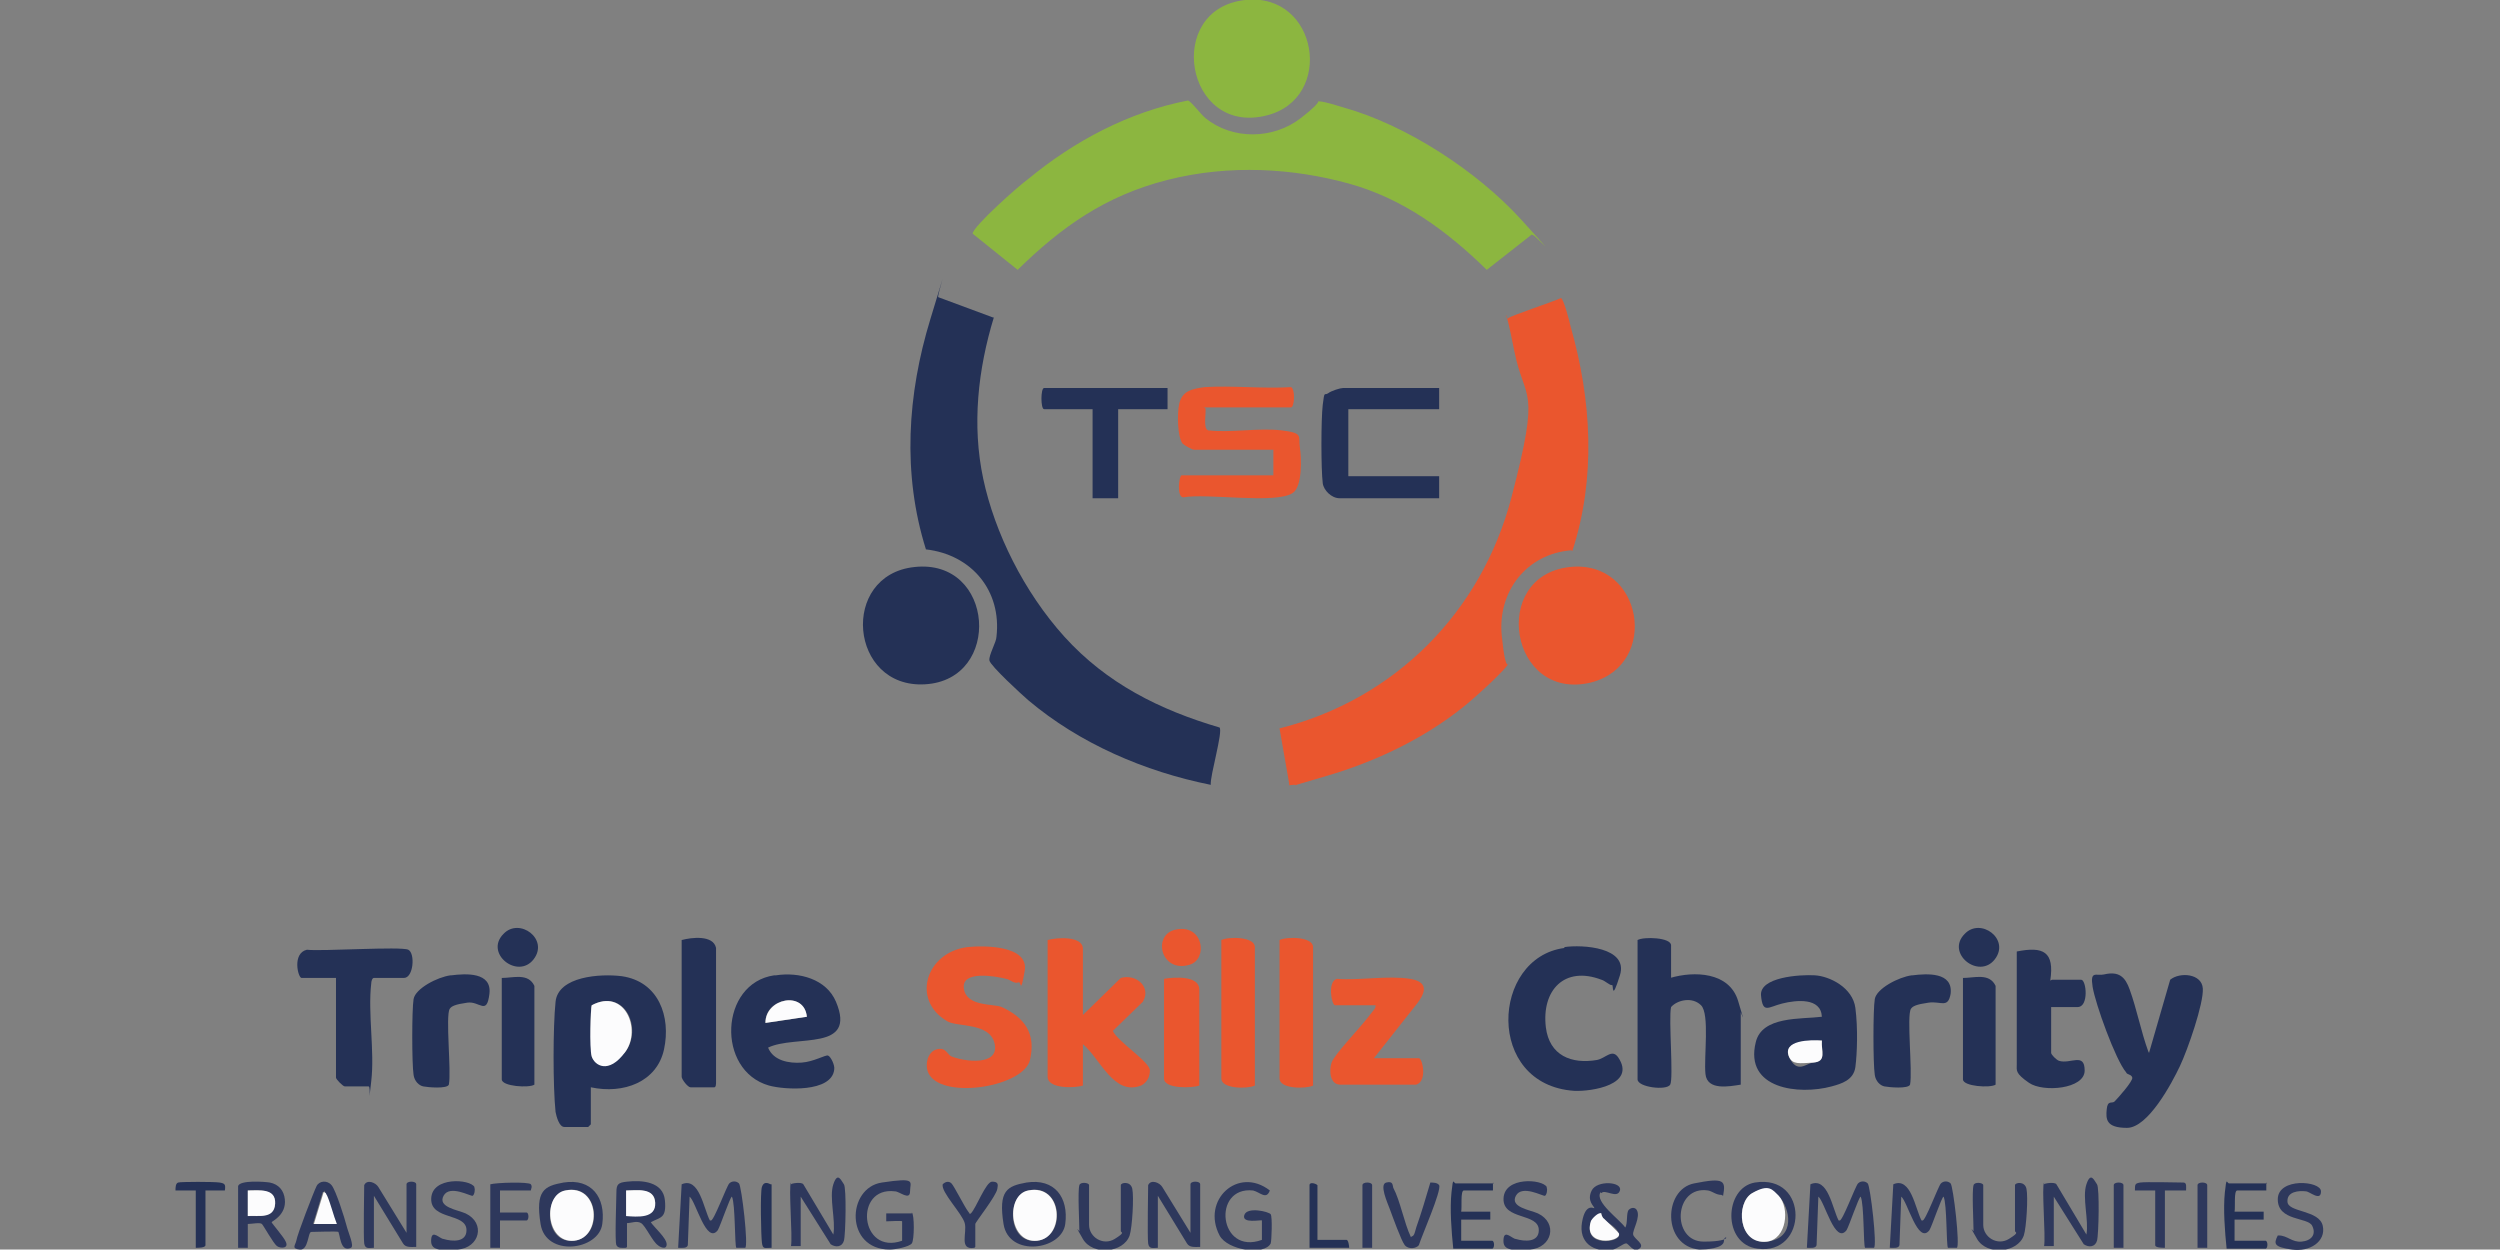<?xml version="1.0" encoding="UTF-8"?>
<svg id="Layer_1" xmlns="http://www.w3.org/2000/svg" version="1.1" viewBox="0 0 283.5 141.7">
  <rect x="0" y="0" width="283.5" height="141.7" fill="#808080" stroke="none"/>
  <!-- Generator: Adobe Illustrator 29.1.0, SVG Export Plug-In . SVG Version: 2.1.0 Build 142)  -->
  <defs>
    <style>
      .st0 {
        fill: #243156;
      }

      .st1 {
        fill: #fcfcfd;
      }

      .st2 {
        fill: #2e385c;
      }

      .st3 {
        fill: #8cb640;
      }

      .st4 {
        fill: #ea562e;
      }
    </style>
  </defs>
  <path class="st0" d="M112.7,36c-1.8,5.9-2.5,12.2-1.2,18.3s4.6,12.8,9.2,17.9c4.8,5.3,10.8,8.3,17.6,10.3.4.5-1.1,5.5-1,6.5-7.5-1.5-14.9-4.7-20.7-9.6-.7-.6-4.3-3.9-4.4-4.5s.8-2.1.8-2.7c.6-5.2-2.8-9.3-8-9.9-2.7-8.6-2.1-17.6.5-26.1s.7-2.5.9-2.5l6.2,2.3Z"/>
  <path class="st4" d="M178.2,62.4c-5.1.4-8.4,4.7-7.9,9.7s.9,2.7.9,2.9c-.2.8-4.4,4.5-5.3,5.2-4.5,3.6-10,6.2-15.5,7.8s-2.8.9-3.7,1-.4,0-.5-.1l-1.1-6.3c13.1-3.3,22.9-13.2,26.3-26.2s1.5-10.6.3-16.7-1-3.3-.7-3.6,5.2-1.9,6-2.3c.3,0,1,2.7,1.1,3.2,2.4,8.4,2.9,17.2.2,25.5Z"/>
  <path class="st3" d="M173.7,26.6l-5.1,4c-4.5-4.4-9.5-8.1-15.7-9.8s-13.4-2.2-20.5-.4-12.1,5.4-17,10.2l-5.1-4.1c0-.8,5.3-5.5,6.3-6.2,5.2-4.3,11.4-7.6,18.1-8.9.3,0,1.5,1.6,2,2,3.1,2.5,7.7,2.4,10.8,0s1.5-1.9,2.1-1.9,2.1.5,2.8.7c7.1,2,15.1,7.2,20.1,12.7s1.5,1.7,1.4,1.8Z"/>
  <path class="st0" d="M103.7,64.3c9.1-1,10,12.8,1.2,13.3-8.6.5-9.7-12.4-1.2-13.3Z"/>
  <path class="st3" d="M141.2,0c8.3-.9,10.2,11.2,2.4,13.1-9.2,2.3-11.6-12.1-2.4-13.1Z"/>
  <path class="st4" d="M178,64.3c8.3-.9,10.3,11.1,2.4,13.1-9.2,2.2-11.5-12.1-2.4-13.1Z"/>
  <path class="st0" d="M67,123.2v4.3s-.3.3-.3.3h-2.7c-.6,0-.9-1.2-1-1.7-.3-2.9-.3-9.6,0-12.5s5.1-3.2,7.5-2.9c4.2.6,5.6,4.6,4.8,8.3s-4.6,5.1-8.3,4.3ZM67.1,114c-.2.2-.1,5.5,0,5.8.3,1,3,.5,3.8-.5,2-2.6,0-7.3-3.8-5.3Z"/>
  <path class="st0" d="M189.4,110.9c2.7-.8,6.7-.7,7.7,2.6s.3,1.2.3,1.3v8.2c-1.3.2-3.8.7-4-1.2s.5-6.8-.5-7.8-2.7-.6-3.4.2c-.3,1.3.3,8.1-.1,8.8s-3.7.3-3.7-.6v-15.8c.7-.4,3.8-.3,3.8.6v3.7Z"/>
  <path class="st4" d="M122.8,115.1l4.3-4.2c1.7-.5,3.5,1,2.5,2.7l-3.4,3.3c.5,1.2,4.2,3.5,4.2,4.5s-.6,1.5-1,1.7c-3.1,1.2-4.6-3-6.6-4.7v4.7c-.9.3-4,.4-4-1v-15.5c1-.3,4-.5,4,1v7.5Z"/>
  <path class="st4" d="M109.7,107.4c1.9-.2,7-.2,6.5,2.7s-.4,1.1-.7,1.3c-.5.2-.9-.3-1.4-.4-1.2-.3-5.1-1-4.8,1.1s3.4,1.7,4.3,2.1c2.6,1.2,3.9,3,3.2,6s-9.6,4.5-11.4,1.7c-.6-.9-.3-2.6.8-2.9s1.2.6,1.7.8c1.5.6,5.4,1.1,4.9-1.4s-4.3-1.9-5.4-2.6c-4.1-2.4-2.4-7.8,2.3-8.4Z"/>
  <path class="st0" d="M243.7,119.4l2.4-8.3c1.1-.9,3.6-.7,3.7,1s-1.7,6.9-2.6,8.8-3.6,7-6,7-2.4-1-2.3-2.1.6-.6.9-.9,2.1-2.3,2-2.7-.6-.3-.7-.6c-1.2-1.4-3.5-7.8-3.8-9.7s.4-1.2,1.3-1.4c1.7-.4,2.4.3,2.9,1.7.8,2.2,1.3,4.8,2.1,7Z"/>
  <path class="st0" d="M206.6,115.3c-.1-2.2-2.9-1.9-4.5-1.5s-2.2,1.2-2.4-.9,4.4-2.4,6.1-2.3,4.3,1.4,4.6,3.7.2,5.2,0,6.7-1.6,1.9-2.7,2.2c-3.7,1-9.9.3-8.6-5,.7-3,5.1-2.6,7.5-2.9ZM206.6,118c-1.2,0-4.6,0-3.7,1.9s1.9.7,2.7.6c1.6-.2.9-1.4,1-2.5Z"/>
  <path class="st0" d="M177.4,107.4c2-.3,7.3,0,6.3,3.2s-.7,1-.9,1.1-.8-.5-1.2-.6c-4.2-1.6-6.8,1.2-6.3,5.4.4,3.2,2.9,4.2,5.8,3.7,1-.2,1.7-1.3,2.4-.3,2.1,3.1-3,3.9-5,3.8-10.1-.7-9.4-15.1-1.1-16.2Z"/>
  <path class="st0" d="M88,110.6c2.6-.4,5.7.4,6.8,3,2.4,5.7-4.6,3.7-7.7,5.2.6,1.5,2.4,1.8,3.8,1.7s2.7-.9,3-.8.8,1.1.7,1.6c-.3,2.6-5.6,2.3-7.4,1.8-6-1.7-5.6-11.6.6-12.5ZM91.5,115.3c-.3-3-4.8-2.1-4.7.7l4.7-.7Z"/>
  <path class="st4" d="M136.7,46.3c.1.5-.3,2.3.3,2.5,2.6.3,5.7-.3,8.3,0s1.9.7,2.1,1.9.3,4.5-.8,5.2c-1.9,1.3-9.8,0-12.4.5-.8,0-.5-2.5-.2-2.5h10.4v-2.9h-9c-.2,0-1.1-.5-1.3-.7-.6-.8-.6-3.4-.4-4.4.3-1.6,1.5-1.8,2.9-2,3.1-.2,6.6.2,9.8,0,.5.2.4,2.3,0,2.3h-9.9Z"/>
  <path class="st0" d="M38.1,110.9h-3.9c-.4,0-1.1-2.8.6-3.2,1.6.2,10.7-.4,11.5,0s.6,3.2-.5,3.2h-3.4c-.2,0-.3.4-.3.6-.4,3.4.4,7.7,0,11.1s0,.6-.3.6h-2.7c-.2,0-1-.8-1-1v-11.3Z"/>
  <path class="st4" d="M155.9,120h5c.4,0,1,2.6-.3,3h-8.6c-1.2,0-1.3-1.6-1-2.5s3.1-3.8,4.1-5.1.8-.9.9-1.4h-4.6c-.4,0-.9-2.7.2-3,2.6.2,5.8-.4,8.3,0s1.4,2,.8,2.8l-4.9,6.2Z"/>
  <path class="st0" d="M163.2,44v2.4h-10.3v7.6h10.3v2.5h-11.3c-.9,0-1.8-.9-1.9-1.7-.2-1.6-.2-7.2,0-8.9s.2-1,.6-1.3,1.4-.6,1.7-.6h11Z"/>
  <path class="st0" d="M232.7,111.1h3.3c.6,0,.9,3.1-.4,3.1h-3v5.2c0,.2.6.8.9.9,1.3.4,2.9-1,2.9,1.1s-4.7,2.5-6.3,1.4-1.4-1.4-1.4-2.1v-12.8c3-.6,4.3,0,3.8,3.3Z"/>
  <path class="st0" d="M77.3,106.6c1.1-.3,3.6-.6,3.9.9v15.2c0,.2,0,.6-.2.6h-2.7c-.3,0-1-.9-1-1.2v-15.5Z"/>
  <path class="st4" d="M142.3,123.1c-.8.4-3.8.4-3.8-.8v-15.7c.8-.4,3.8-.4,3.8.8v15.7Z"/>
  <path class="st4" d="M148.9,123.1c-.8.4-3.8.4-3.8-.8v-15.7c.8-.4,3.8-.4,3.8.8v15.7Z"/>
  <path class="st0" d="M132.4,44v2.4h-5.6v10.1h-2.9v-10.1h-5.5c-.4,0-.4-2.4,0-2.4h14Z"/>
  <path class="st0" d="M51.2,110.6c1.6-.2,4.6-.4,4.3,2.1s-1.1.8-2.5,1-1.8.4-2,.7c-.5.8.2,7.1-.1,8.6-.2.5-2.4.3-2.9.2s-1-.6-1.1-1.3c-.2-1.3-.2-7.4,0-8.6s2.7-2.5,4.2-2.7Z"/>
  <path class="st0" d="M216.9,110.6c1.6-.2,4.6-.4,4.3,2.1-.3,1.7-1.1.8-2.5,1s-1.8.4-2,.7c-.5.8.2,7.1-.1,8.6-.2.5-2.4.3-2.9.2s-1-.6-1.1-1.3c-.2-1.3-.2-7.4,0-8.6s2.7-2.5,4.2-2.7Z"/>
  <path class="st4" d="M136,123.1c-.8.3-4,.4-4-.8v-11.3c1.1-.2,4-.4,4,1.2v10.9Z"/>
  <path class="st0" d="M56.9,110.9c1.3,0,3-.6,3.7.9v11.2c-.6.4-3.7.2-3.7-.6v-11.5Z"/>
  <path class="st0" d="M222.6,110.9c1.3,0,3-.6,3.7.9v11.2c-.6.4-3.7.2-3.7-.6v-11.5Z"/>
  <path class="st2" d="M218,138.4c.3.2,1.8-3.9,2.1-4.2s.8-.3,1.1,0,1.1,7.2.7,7.3c-.2,0-.9,0-1,0-.2-.2-.1-5-.5-5.8-.2,0-1.3,3.3-1.6,3.8-1.3,1.7-2.5-3.3-3.2-3.8l-.2,5.5c-.1.4-.7.3-1.1.3l.4-7.2c2-.9,2.5,2.8,3.2,4.1Z"/>
  <path class="st2" d="M208.6,138.4c.3.2,1.8-3.9,2.1-4.2s.8-.3,1.1,0,1.1,7.2.7,7.3c-.2,0-.9,0-1,0-.2-.2-.1-5-.5-5.8-.2,0-1.3,3.3-1.6,3.8-1.3,1.7-2.5-3.3-3.2-3.8l-.2,5.5c-.1.4-.7.3-1.1.3l.4-7.2c2-.9,2.5,2.8,3.2,4.1Z"/>
  <path class="st2" d="M80.6,138.4c.3.2,1.8-3.9,2.1-4.2s.8-.3,1.1,0,1.1,7.2.7,7.3c-.2,0-.9,0-1,0-.2-.2-.1-5-.5-5.8-.2,0-1.3,3.3-1.6,3.8-1.3,1.7-2.5-3.3-3.2-3.8l-.2,5.5c-.1.4-.7.3-1.1.3l.4-7.2c2-.9,2.5,2.8,3.2,4.1Z"/>
  <path class="st2" d="M231.8,134.3c0-.1,1.2-.3,1.4,0l3.4,5.7c.3-1.6-.5-4.2,0-5.7s.9-.4,1.2,0,.2,5.7,0,6.4-.9.8-1.5.4l-3.4-5.4v5.6h-1.1c.2-1-.3-6.8,0-7.2Z"/>
  <path class="st2" d="M89.7,134.3c0-.1,1.2-.3,1.4,0l3.4,5.7c.3-1.6-.5-4.2,0-5.7s.9-.4,1.2,0,.2,5.7,0,6.4-.9.8-1.5.4l-3.4-5.4v5.6h-1.1c.2-1-.3-6.8,0-7.2Z"/>
  <path class="st2" d="M42.4,141.5c-.5,0-1,.2-1.1-.5s0-6.3,0-6.6c.3-.7,1.3-.3,1.6.2l3.2,5.2v-5.5c0-.4,1.1-.4,1.1,0v7.1c-.6,0-1.2.1-1.5-.4l-3.3-5.4v5.8Z"/>
  <path class="st2" d="M131.3,141.5c-.5,0-1,.2-1.1-.5s0-6.3,0-6.6c.3-.7,1.3-.3,1.6.2l3.2,5.2v-5.5c0-.4,1.1-.4,1.1,0v7.1c-.6,0-1.2.1-1.5-.4l-3.3-5.4v5.8Z"/>
  <path class="st2" d="M181.5,135.2c-.7,1.1,2.2,3.1,2.8,4,.3-.4.1-1.7.4-2s.7-.3.9,0c.5.8-.5,2.3-.4,2.8s1.4,1.1.7,1.6-1.2-.6-1.5-.6-1,.6-1.5.7c-2.2.4-3.9-.8-3.5-3.1s1.4-1.5,1.4-1.6c0-.2-.9-.8-.3-2s3.5-1,3.2,0-1.7-.2-2.1.3ZM181.6,137.7c-.3-.2-1.1.5-1.2.9-.9,2.9,3.4,2.3,3.2,1.4s-1.5-1.4-1.7-1.7-.3-.5-.3-.5Z"/>
  <path class="st2" d="M199,134.1c6.2-1,6,8.3.3,7.5-4-.5-3.8-6.9-.3-7.5ZM201.7,135.6c-.7-.7-2.1-.8-3-.3-1.9,1.1-1.6,5.9,1.7,5.5s2.6-3.8,1.3-5.2Z"/>
  <path class="st2" d="M103.4,137.5c.3.2.3,3.1,0,3.5s-1.9.7-2.5.7c-5.1,0-4.9-7-.9-7.6s3.2-.1,3.2,1-1.2,0-1.7,0c-4.7-.6-4,7.3.8,5.6,0-.3,0-2.1,0-2.2s-1.5,0-1.8,0v-.9h2.9Z"/>
  <path class="st2" d="M27,134.5c.2-.7,3-.5,3.6-.4,1,.2,1.6.9,1.7,1.9.2,1.8-1.5,2.5-1.5,2.6s1.4,1.7,1.6,2.2c.4.8-.6.8-1,.5s-1.5-2.3-1.7-2.5-1.2,0-1.6,0v2.7h-1.1v-7ZM28.1,137.9c1.2,0,3,.2,3.1-1.4s-1.8-1.6-3.1-1.5v2.9Z"/>
  <path class="st2" d="M63.9,134.1c3.2-.5,4.8,1.7,4.4,4.7s-6.4,3.8-7,0,.4-4.3,2.6-4.7ZM64.1,135c-2.5.5-2.4,6.1,1,5.7s2.9-6.6-1-5.7Z"/>
  <path class="st2" d="M116.4,134.1c3.2-.5,4.8,1.7,4.4,4.7s-6.4,3.8-7,0,.4-4.3,2.6-4.7ZM116.6,135c-2.5.5-2.4,6.1,1,5.7s2.9-6.6-1-5.7Z"/>
  <path class="st2" d="M71,141.5c-.4,0-.9.1-1.1-.3s0-5.1,0-6,.2-1.1,1.2-1.2c1.7-.2,4.1,0,4.3,2.1s-.5,1.9-1.6,2.5c.4.6,1.8,1.8,1.8,2.5s-.8.3-1,.1c-.6-.4-1.4-2.2-1.9-2.5s-1.1,0-1.6,0v2.7ZM71,137.9c1.2,0,3.3.2,3.3-1.5s-2.1-1.4-3.3-1.4v2.9Z"/>
  <path class="st2" d="M143.1,140.6c0-.3,0-2.1,0-2.2-.1-.1-2.3.4-2-.6s2.8-.4,3-.1.1,3,0,3.3c-.7,1.4-4.9.8-5.8-.9-2.1-4,2.1-7.9,5.7-5.1-.4,1.1-1.1.2-1.9,0-4.7-.5-3.9,7.4,1,5.6Z"/>
  <path class="st2" d="M122.4,134.4c.1-.4,1.1-.3,1.1,0v4.5c0,1.4,1.6,2.4,2.9,1.6s.7-.7.7-.9v-5.2c0-.3,1.1-.5,1.3.4s0,4.4-.3,5.3c-.7,2-4.2,2.3-5.3.4s-.4-.8-.4-.9c0-1-.2-4.5,0-5.2Z"/>
  <path class="st2" d="M223.8,134.4c.1-.4,1.1-.3,1.1,0v4.5c0,1.4,1.6,2.4,2.9,1.6s.7-.7.7-.9v-5.2c0-.3,1.1-.5,1.3.4s0,4.4-.3,5.3c-.7,2-4.2,2.3-5.3.4s-.4-.8-.4-.9c0-1-.2-4.5,0-5.2Z"/>
  <path class="st2" d="M38.4,139.7c-.2-.1-2.6,0-3.1,0-.4,0-.3,2.1-1.3,2s-.5-.5-.4-1c.1-.7,2-5.6,2.3-6.2s1.2-.7,1.7-.1,1.5,3.8,1.7,4.6.9,2.3.5,2.5c-1.3.6-1.2-1.7-1.5-1.9ZM38.1,138.8c-.3-1-.7-2.2-1.1-3.2s-.1-.4-.4-.4l-1.1,3.6h2.5Z"/>
  <path class="st2" d="M53.8,134.7c.1.2,0,.8-.2.9s-2.6-1.3-3.3,0,1.6,1.6,2.5,2c2.3,1.1,1.6,3.9-.9,4.1s-3.1-.1-3-1.2,1,0,1.4,0c1,.3,2.6.4,2.6-1,0-2-4.1-1.1-4-3.6s4.4-2.2,4.9-1.3Z"/>
  <path class="st2" d="M175.4,134.7c.1.2,0,.8-.2.9s-2.6-1.3-3.3,0,1.6,1.6,2.5,2c2.3,1.1,1.6,3.9-.9,4.1s-3.1-.1-3-1.2,1,0,1.4,0c1,.3,2.6.4,2.6-1,0-2-4.1-1.1-4-3.6s4.4-2.2,4.9-1.3Z"/>
  <path class="st0" d="M169.3,134.1v.9h-3.3c-.4,0-.2,1.9-.3,2.4h3.3v.9h-3.3v2.4h3.5c.3,0,.3.9,0,.9h-4.4c-.2-1.9-.4-4.5-.2-6.4s.2-1,.5-1h4.3Z"/>
  <path class="st0" d="M257,134.1v.9h-3.3c-.4,0-.2,1.9-.3,2.4h3.3v.9h-3.3v2.4h3.5c.3,0,.3.9,0,.9h-4.4c-.2-1.9-.4-4.5-.2-6.4s.2-1,.5-1h4.3Z"/>
  <path class="st2" d="M258.4,140.1c1,0,1.5.8,2.6.7s1.7-.8,1.2-1.8-3.9-.5-3.9-3,4.9-2.1,4.9-.9-1.3,0-1.7,0c-.8-.1-2.2,0-2.1,1.2s3.6.9,4,2.7-1.5,3-3.5,2.7-2.1-.6-1.6-1.6Z"/>
  <path class="st2" d="M160.1,140.2c.3,0,.4-.7.5-1,.6-1.7,1.1-3.4,1.6-5.1.3,0,.8,0,1,.3.3.6-2,5.8-2.3,6.8-.3.4-1.2.5-1.6,0s-1.4-3.3-1.7-4.1-1.2-2.8-.4-3,.7.3.8.6c.8,1.5,1.2,3.9,2,5.6Z"/>
  <path class="st2" d="M195.2,135.5c-.6,0-1-.4-1.5-.5-3.9-.6-4.2,5.8-.5,5.8s2.3-1,2.3-.1-2.1,1-2.8,1c-4.2-.4-4.1-6.8-.6-7.5s3.6-.3,3.3,1.4Z"/>
  <path class="st0" d="M222.8,105.9c1.8-1.9,5.2.6,3.4,2.9s-5.6-.7-3.4-2.9Z"/>
  <path class="st0" d="M57.1,105.9c1.8-1.9,5.2.6,3.4,2.9s-5.6-.7-3.4-2.9Z"/>
  <path class="st4" d="M133.4,105.4c3.1-.6,3.6,3.4,1.5,4-3.3,1-4.3-3.5-1.5-4Z"/>
  <path class="st2" d="M60.3,135h-3.6v2.5h3c.3,0,.3.9,0,.9h-3v3.1h-1.1v-7.2c.7-.2,4.4-.3,4.6,0s0,.5,0,.7Z"/>
  <path class="st2" d="M110.5,141.5c-1.8.3-.8-1.7-1.1-2.8s-2.7-3.5-2.5-4.4c.3-.3.7-.4,1-.1s1.5,2.7,1.9,3.2,0,.3.3.2c.6-.6,1.7-3.6,2.4-3.6s.7.3.6.8c-.1.8-2.5,3.8-2.5,4v2.6Z"/>
  <path class="st2" d="M244.5,135h-2.4c0-.7,0-.8.6-.9s4.5,0,4.9,0,.3.5.3.9h-2.4v6.5c-.3,0-1.1,0-1.1-.3v-6.2Z"/>
  <path class="st0" d="M22.3,135h-2.4c0-.3,0-.8.3-.9s4.1-.1,4.7,0,.7.2.6.9h-2.2v6.2c0,.3-.8.3-1.1.3v-6.5Z"/>
  <path class="st0" d="M149.4,134.3v6.3h3.3c.2,0,.3.7.3.9h-4.5v-7.1c0-.4.7-.2.9,0Z"/>
  <path class="st2" d="M155.6,141.5h-1.1v-7.1c0-.4,1.1-.4,1.1,0v7.1Z"/>
  <path class="st2" d="M240.8,141.5h-1.1v-7.1c0-.4,1.1-.4,1.1,0v7.1Z"/>
  <path class="st2" d="M250.3,141.5h-1.1v-7.1c0-.4,1.1-.4,1.1,0v7.1Z"/>
  <path class="st0" d="M87.5,134.3v7.2c-.8,0-1,.2-1.1-.6s-.2-5.7,0-6.3.6-.5,1-.3Z"/>
  <path class="st1" d="M67.1,114c3.7-2,5.7,2.7,3.8,5.3s-3.5,1.5-3.8.5-.1-5.6,0-5.8Z"/>
  <path class="st1" d="M206.6,118c-.1,1.2.6,2.4-1,2.5s-2.3.2-2.7-.6c-.9-2,2.5-2,3.7-1.9Z"/>
  <path class="st1" d="M91.5,115.3l-4.7.7c0-2.8,4.4-3.7,4.7-.7Z"/>
  <path class="st1" d="M181.6,137.7s.1.4.3.5c.3.3,1.7,1.6,1.7,1.7.2,1-4.1,1.5-3.2-1.4.1-.3.9-1.1,1.2-.9Z"/>
  <path class="st1" d="M201.7,135.6c1.3,1.4.9,4.9-1.3,5.2-3.3.4-3.6-4.4-1.7-5.5s2.3-.4,3,.3Z"/>
  <path class="st1" d="M28.1,137.9v-2.9c1.3,0,3.2-.3,3.1,1.5s-1.9,1.3-3.1,1.4Z"/>
  <path class="st1" d="M64.1,135c4-.8,4.2,5.4,1,5.7s-3.6-5.2-1-5.7Z"/>
  <path class="st1" d="M116.6,135c4-.8,4.2,5.4,1,5.7s-3.6-5.2-1-5.7Z"/>
  <path class="st1" d="M71,137.9v-2.9c1.2,0,3.2-.4,3.3,1.4s-2,1.6-3.3,1.5Z"/>
  <path class="st1" d="M38.1,138.8h-2.5l1.1-3.6c.3,0,.3.3.4.4.4.9.7,2.2,1.1,3.2Z"/>
</svg>